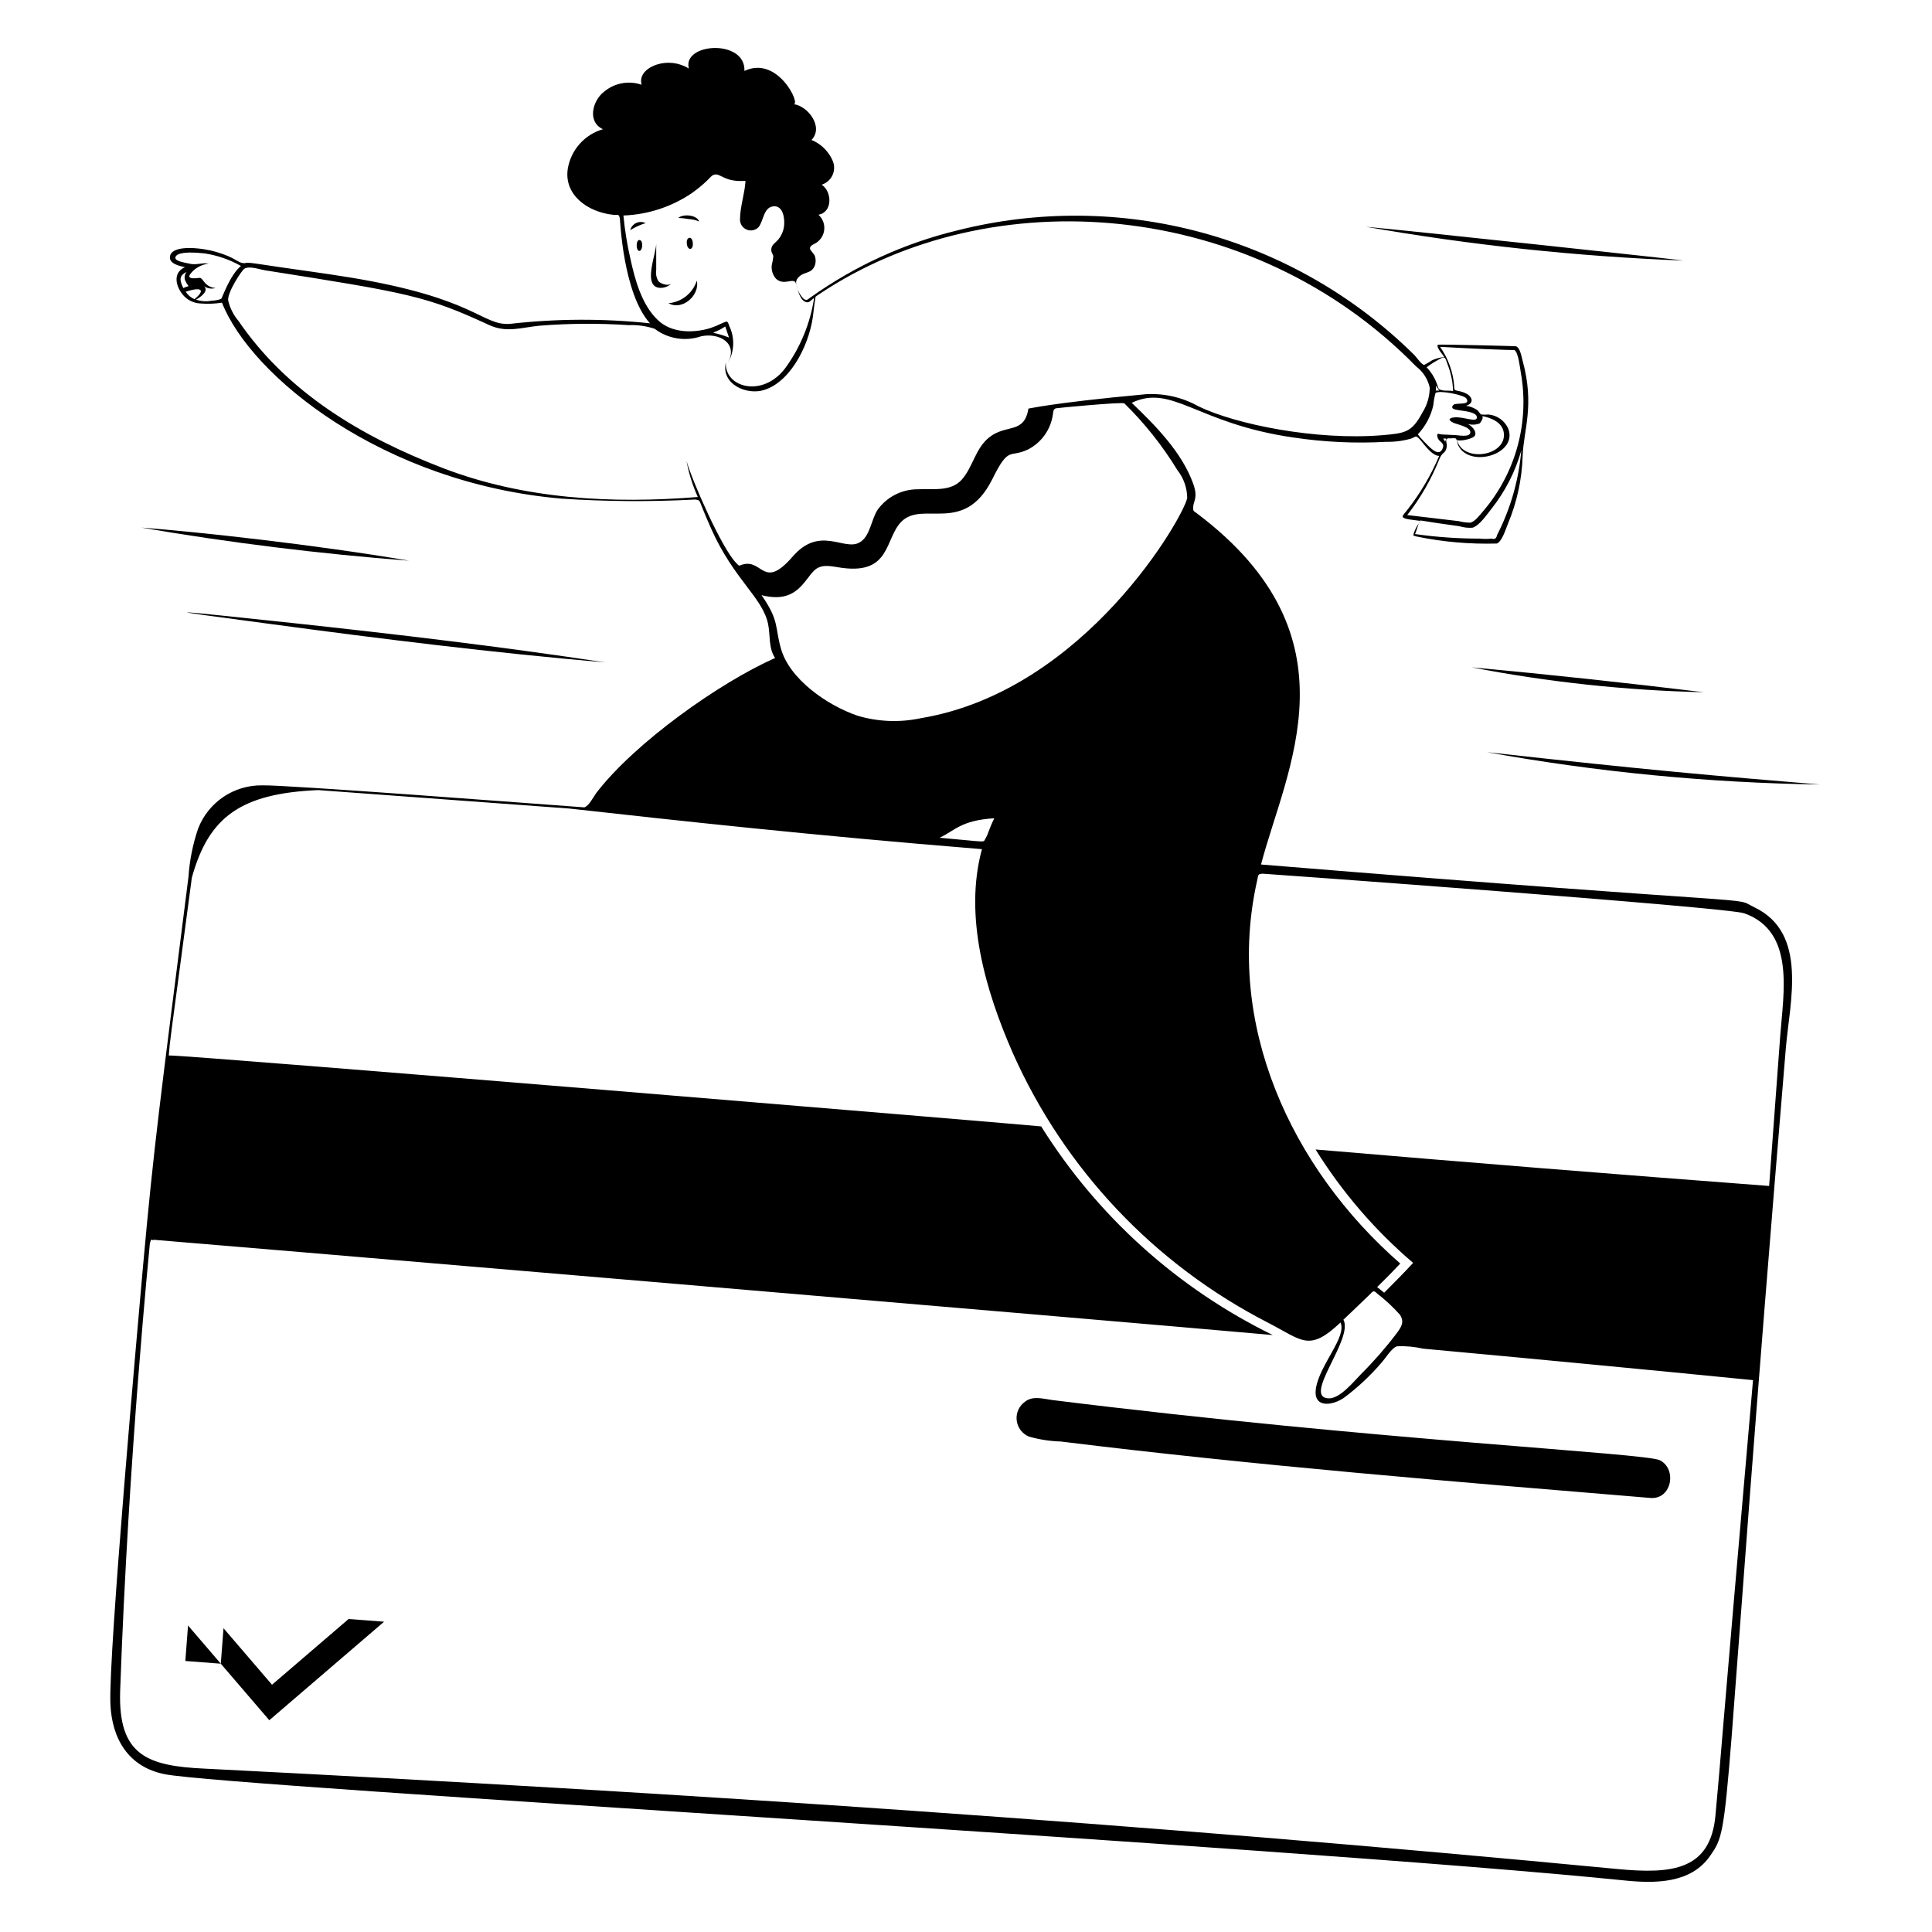 <svg width="309" height="309" viewBox="0 0 309 309" fill="none" xmlns="http://www.w3.org/2000/svg">
<path d="M108.488 34.853C109.228 34.189 111.436 34.328 111.821 35.424C111.301 35.205 110.748 35.075 110.185 35.038C109.624 34.938 109.057 34.876 108.488 34.853ZM103.255 35.686C102.39 35.95 101.565 36.329 100.801 36.813C100.864 36.561 100.982 36.327 101.148 36.127C101.313 35.928 101.521 35.768 101.757 35.66C101.993 35.551 102.25 35.498 102.509 35.502C102.768 35.507 103.023 35.57 103.255 35.686ZM104.953 38.758V43.188C104.857 43.808 104.983 44.441 105.308 44.978C105.694 45.41 106.851 45.781 107.392 45.364C106.931 45.776 106.342 46.016 105.725 46.043C102.53 46.074 105.092 40.363 104.953 38.758ZM110.309 38.032C110.926 38.032 111.019 39.807 110.386 39.807C109.753 39.807 109.583 38.032 110.309 38.032ZM102.252 38.387C102.931 38.387 102.807 40.132 102.252 40.132C101.696 40.132 101.681 38.387 102.252 38.387ZM111.451 44.87C111.96 47.216 109.151 49.747 106.913 48.497C107.943 48.408 108.924 48.017 109.732 47.371C110.539 46.726 111.138 45.855 111.451 44.87ZM227.197 83.241C227.125 83.413 227.037 83.579 226.934 83.735C226.995 83.557 227.084 83.391 227.197 83.241ZM163.991 224.146C165.241 223.204 166.862 223.729 168.267 223.914C220.622 230.428 263.345 232.388 265.506 233.561C268.254 235.012 267.358 239.858 263.963 239.58C232.506 236.972 201.035 234.425 169.656 230.551C167.932 230.5 166.221 230.236 164.562 229.764C164.028 229.541 163.564 229.179 163.219 228.714C162.874 228.25 162.661 227.701 162.603 227.125C162.544 226.549 162.642 225.969 162.887 225.444C163.131 224.92 163.513 224.471 163.991 224.146ZM291.051 125.471C273.194 125.207 255.39 123.477 237.816 120.3C264.071 123.217 274.659 124.112 291.051 125.471ZM272.498 110.715C260.035 110.43 247.617 109.098 235.377 106.733C247.756 107.875 260.166 109.218 272.498 110.715ZM96.819 105.946C78.853 104.402 60.917 102.18 43.044 99.772C23.565 97.194 26.59 97.503 46.686 99.633C63.418 101.439 80.165 103.414 96.819 105.946ZM65.424 89.677C51.132 88.581 36.746 86.806 22.608 84.383C31.653 85.062 50.437 87.115 65.424 89.677ZM269.257 41.675C252.228 41.017 235.262 39.212 218.476 36.273C223.678 36.705 269.102 41.582 269.257 41.675Z" fill="black"/>
<path d="M22.858 202.691C24.633 182.935 25.606 176.159 30.144 140.242C30.318 137.613 30.837 135.018 31.687 132.524C32.481 130.467 33.886 128.701 35.712 127.465C37.539 126.229 39.7 125.582 41.905 125.61C45.239 125.471 86.249 128.604 93.457 129.129C94.198 128.882 94.831 127.585 95.356 126.844C101.53 118.772 115.174 109.125 123.972 105.236C122.892 103.692 123.216 101.578 122.845 99.787C121.95 95.543 117.412 92.749 113.77 84.615C111.47 79.49 112.226 80.123 111.207 79.892C104.096 80.27 96.967 80.224 89.861 79.753C61.307 77.329 40.13 60.197 35.5 48.405C34.326 48.592 33.133 48.633 31.95 48.528C30.994 48.463 30.098 48.045 29.434 47.355C28.153 45.997 27.489 43.651 29.588 42.725C28.724 42.555 26.825 42.154 27.227 40.842C27.798 39.036 32.613 39.699 34.558 40.286C37.645 41.181 37.969 41.984 38.864 42.076C39.76 42.169 38.448 41.768 41.951 42.308C46.35 42.987 51.367 43.62 55.982 44.376C76.17 47.695 77.035 52.093 81.542 51.8C88.986 50.952 96.502 50.92 103.953 51.708C99.616 46.892 99.184 35.069 99.137 34.915C98.937 34.174 98.952 34.436 98.103 34.359C93.936 33.927 90.201 31.133 90.803 27.043C91.038 25.554 91.693 24.164 92.691 23.035C93.689 21.905 94.988 21.084 96.436 20.668C93.843 19.464 94.8 16.038 96.621 14.664C97.439 13.977 98.42 13.513 99.469 13.319C100.519 13.124 101.601 13.204 102.61 13.553C102.178 11.87 103.644 10.774 105.049 10.327C105.898 10.056 106.796 9.973 107.68 10.082C108.565 10.191 109.415 10.491 110.173 10.96C109.093 6.823 119.28 6.206 119.064 11.346C124.42 8.799 128.155 16.825 126.92 16.655C129.251 16.948 131.782 20.344 129.791 22.381C130.561 22.697 131.261 23.162 131.849 23.75C132.437 24.338 132.902 25.038 133.218 25.808C133.358 26.171 133.422 26.559 133.406 26.947C133.39 27.336 133.294 27.717 133.125 28.067C132.956 28.418 132.716 28.729 132.422 28.983C132.127 29.237 131.783 29.428 131.412 29.543C133.079 30.593 133.218 33.942 130.902 34.343C131.222 34.632 131.472 34.989 131.634 35.389C131.795 35.788 131.864 36.219 131.834 36.649C131.804 37.079 131.677 37.496 131.462 37.87C131.247 38.243 130.95 38.562 130.594 38.804C130.254 39.051 129.513 39.221 129.544 39.776C129.544 39.962 130.208 40.641 130.3 40.888C130.501 41.415 130.501 41.997 130.3 42.524C129.899 43.496 129.174 43.496 128.356 43.867C128.155 43.975 127.306 44.453 127.321 45.225C127.429 46.204 127.864 47.118 128.556 47.818C129.143 48.173 129.204 47.818 129.745 47.494C136.778 42.499 144.698 38.89 153.082 36.859C165.963 33.593 179.469 33.715 192.289 37.212C205.108 40.709 216.805 47.463 226.243 56.817C226.49 57.063 227.385 58.36 227.787 58.36C228.228 58.147 228.651 57.899 229.052 57.619C229.662 57.34 230.314 57.168 230.982 57.11C230.735 56.647 229.67 55.566 229.963 55.134C229.963 55.042 242.419 55.35 242.465 55.381C243.16 55.674 243.33 57.017 243.53 57.712C245.491 64.874 243.654 68.856 243.53 72.946C243.413 76.66 242.618 80.322 241.184 83.75C240.845 84.538 240.274 86.559 239.409 86.93C235.115 87.055 230.822 86.682 226.614 85.819C225.95 85.587 226.012 85.819 226.12 85.278C226.302 84.727 226.568 84.206 226.907 83.735C226.691 84.306 226.459 85.155 226.32 85.417C229.751 85.905 233.212 86.147 236.677 86.143C237.293 86.212 237.914 86.212 238.529 86.143C239.039 86.297 239.332 86.143 239.425 85.603C241.588 81.38 242.909 76.778 243.314 72.051C242.361 75.417 240.756 78.564 238.591 81.312C237.912 82.145 236.646 84.075 235.504 84.399C234.806 84.452 234.105 84.373 233.436 84.167C226.722 83.257 227.262 83.148 227.092 83.303C226.413 83.195 225.718 83.148 225.055 83.01C223.928 82.747 224.298 82.531 225.055 81.59C227.139 78.938 228.863 76.021 230.179 72.915C228.867 72.915 227.385 70.476 226.876 70.06C226.367 69.643 226.506 69.828 225.718 70.137C224.426 70.514 223.083 70.691 221.736 70.662C216.756 70.945 211.759 70.712 206.826 69.967C191.391 67.745 187.502 61.339 181.004 64.426C184.77 68.022 189.045 72.344 190.836 77.36C191.669 79.676 190.836 80.139 190.836 81.142C190.836 81.79 190.836 81.667 191.484 82.145C217.631 101.871 205.653 123.047 201.686 138.266C286.578 145.227 276.653 143.221 280.636 145.135C289.202 149.256 286.254 160.184 285.621 167.67C275.064 293.772 277.132 291.627 273.551 296.767C270.464 301.289 264.676 301.258 259.752 300.749C206.425 295.331 36.595 285.792 26.393 283.77C20.574 282.644 17.888 278.137 17.657 272.503C17.333 264.446 22.133 210.872 22.858 202.691ZM31.101 47.849C32.798 46.475 32.428 45.765 29.696 46.66C30.038 47.186 30.526 47.599 31.101 47.849ZM29.326 46.074C29.593 45.945 29.872 45.841 30.159 45.765C29.936 45.481 29.749 45.17 29.604 44.839C29.523 44.611 29.503 44.365 29.546 44.127C29.59 43.889 29.694 43.666 29.85 43.481C28.724 44.052 28.693 44.669 29.171 45.765L29.326 46.074ZM32.598 40.517C31.78 40.44 28.508 40.085 28.075 41.073C27.767 41.783 29.619 41.999 30.236 42.154C31.378 42.462 32.227 41.968 33.4 42.154C32.533 42.263 31.714 42.616 31.039 43.172C29.943 44.191 29.866 44.716 31.95 44.438C32.258 44.438 32.598 45.071 32.814 45.271C33.025 45.507 33.282 45.698 33.568 45.833C33.854 45.968 34.165 46.045 34.481 46.059C34.139 46.168 33.774 46.187 33.423 46.114C33.071 46.041 32.745 45.878 32.474 45.642C33.647 46.444 32.027 47.571 31.348 47.911C32.143 48.198 33.003 48.262 33.833 48.096C34.36 48.084 34.881 47.985 35.376 47.803C35.53 47.679 36.781 43.959 38.54 42.539C36.721 41.509 34.728 40.824 32.66 40.517H32.598ZM229.268 57.99C228.888 58.219 228.522 58.471 228.173 58.746C228.894 59.498 229.451 60.391 229.809 61.37C230.133 62.188 229.932 62.25 230.688 62.419C231.213 62.543 231.862 62.419 232.402 62.558C232.362 61.226 232.112 59.908 231.661 58.653C230.982 56.863 231.337 56.786 229.268 57.99ZM229.639 62.466H230.179C230.009 62.188 229.84 61.925 229.654 61.663C229.684 61.93 229.679 62.2 229.639 62.466ZM230.195 73.455C228.918 76.657 227.192 79.66 225.07 82.377L233.297 83.349C233.897 83.506 234.514 83.589 235.134 83.596C235.936 83.442 236.677 82.346 237.248 81.713C239.819 78.698 241.689 75.15 242.725 71.326C243.76 67.501 243.935 63.495 243.237 59.595C243.114 58.931 242.867 56.508 242.28 56.029C242.095 55.906 242.743 56.153 230.318 55.474C231.605 57.295 232.383 59.426 232.572 61.648C232.572 62.558 232.68 62.373 233.513 62.589C233.968 62.686 234.402 62.864 234.794 63.114C235.628 63.747 235.581 64.549 234.485 64.904C235.133 64.994 235.751 65.232 236.291 65.599C236.477 65.753 236.708 66.216 236.909 66.294C237.288 66.333 237.671 66.333 238.051 66.294C238.736 66.352 239.392 66.593 239.952 66.992C240.511 67.391 240.953 67.934 241.23 68.562C242.774 72.637 235.149 74.906 233.266 71.31C233.05 70.909 233.081 70.307 232.788 70.106C232.562 70.076 232.334 70.076 232.109 70.106C230.719 69.998 231.584 70.692 231.352 71.65C231.121 72.606 230.688 72.221 230.195 73.455ZM235.936 69.581C235.767 70.23 233.112 70.708 233.004 70.291C233.853 74.011 240.721 73.023 240.536 69.442C240.443 67.575 238.529 66.818 236.955 66.525C237.464 66.618 236.77 67.652 236.662 67.714C236.051 67.953 235.379 67.986 234.748 67.806C235.319 68.1 236.152 68.856 235.936 69.581ZM231.306 70.152C231.142 70.129 230.976 70.129 230.812 70.152C230.952 70.299 231.063 70.472 231.136 70.662C231.198 70.461 231.26 70.307 231.306 70.152ZM227.756 70.615C228.45 71.294 230.009 73.193 230.673 71.85C231.229 70.754 230.117 70.785 229.917 69.936C229.716 69.087 230.133 69.473 230.673 69.489L232.618 69.581C233.204 69.581 235.103 70.029 235.165 69.149C235.226 68.269 232.957 67.868 232.433 67.606C231.537 67.173 231.723 66.849 232.572 66.757C234.115 66.602 236.199 67.667 236.214 66.757C236.23 65.846 233.837 65.707 233.359 65.614C232.88 65.522 231.815 65.429 232.464 64.75C232.865 64.333 235.319 64.935 234.516 63.716C234.146 63.176 230.241 62.358 229.593 62.852C229.416 63.498 229.297 64.159 229.238 64.827C228.848 66.566 227.995 68.166 226.768 69.458C227.077 69.89 227.416 70.26 227.756 70.615ZM182.995 63.068C186.012 62.836 189.03 63.502 191.669 64.982C197.643 67.883 210.484 70.461 220.995 69.612C224.792 69.288 225.796 69.165 227.524 65.939C228.267 64.754 228.662 63.385 228.667 61.987C228.368 60.637 227.596 59.438 226.49 58.607C200.251 31.75 158.577 28.648 131.072 47.016C130.849 47.147 130.638 47.297 130.439 47.463C130.331 48.173 130.161 49.269 130.115 49.794C129.714 54.517 126.735 60.922 122.259 62.358C119.48 63.268 115.313 61.493 116.085 57.99C115.884 62.003 121.981 63.654 125.577 58.9C128.005 55.577 129.593 51.717 130.208 47.648C129.575 48.096 129.374 48.621 128.664 48.204C127.661 47.633 127.46 45.441 127.198 45.117C126.704 44.5 125.33 45.703 124.111 44.577C123.852 44.285 123.657 43.942 123.54 43.569C123.423 43.197 123.386 42.804 123.432 42.416C123.544 41.969 123.626 41.515 123.679 41.058C123.679 40.718 123.416 40.471 123.37 40.162C123.247 39.205 123.91 38.974 124.481 38.295C125 37.666 125.322 36.898 125.407 36.088C125.531 34.961 125.253 32.815 123.679 33.001C122.104 33.186 122.135 35.3 121.333 36.319C121.093 36.571 120.783 36.744 120.443 36.816C120.103 36.889 119.749 36.857 119.427 36.725C119.106 36.594 118.831 36.368 118.64 36.078C118.448 35.788 118.349 35.447 118.354 35.1C118.354 33.109 119.11 31.009 119.234 28.926C115.869 29.173 115.267 27.691 114.264 27.923C113.584 28.077 113.584 28.756 110.744 30.824C107.485 33.059 103.658 34.322 99.709 34.467C99.93 36.81 100.306 39.135 100.835 41.428C101.561 44.762 102.641 48.744 105.203 51.183C107.38 53.282 110.852 53.313 113.6 52.479C114.259 52.253 114.904 51.985 115.529 51.677C116.316 51.337 116.347 51.26 116.641 52.14C117.091 53.077 117.304 54.111 117.261 55.15C117.218 56.188 116.92 57.201 116.394 58.098C118.169 54.856 114.958 53.158 112.118 53.791C110.879 54.212 109.555 54.323 108.264 54.113C106.972 53.903 105.751 53.379 104.709 52.587C103.362 52.142 101.945 51.943 100.527 52.001C95.782 51.685 91.02 51.716 86.28 52.093C83.409 52.371 81.048 53.267 78.269 52.001C68.252 47.37 65.459 46.861 42.306 43.218C41.473 43.08 39.898 42.493 39.096 42.971C38.679 43.203 36.379 46.707 36.487 48.019C36.763 49.237 37.329 50.371 38.139 51.322C45.934 62.744 57.788 69.844 70.83 74.86C83.872 79.876 97.995 80.586 111.609 79.49C110.776 77.651 110.17 75.718 109.803 73.733C110.729 76.99 115.483 87.794 117.767 90.063C118.385 90.681 118.076 90.434 118.925 90.249C122.012 89.523 122.151 94.354 126.781 89.014C131.134 83.997 134.962 88.149 137.447 86.776C139.191 85.819 139.33 83.056 140.379 81.512C141.112 80.5 142.075 79.677 143.189 79.11C144.303 78.544 145.535 78.251 146.785 78.256C149.146 78.117 152.048 78.703 153.823 76.712C155.598 74.721 155.984 71.742 158.191 69.967C160.923 67.76 163.809 69.504 164.488 65.337C164.55 65.398 167.73 64.488 183.072 63.068H182.995ZM116.625 54.069C116.424 53.452 116.208 52.834 115.992 52.217C113.554 53.838 113.183 52.634 116.687 54.023L116.625 54.069ZM188.304 75.184C185.931 71.292 183.085 67.71 179.831 64.519C179.491 64.256 168.934 65.259 168.857 65.306C168.409 65.522 168.502 65.722 168.394 66.294C168.23 67.457 167.794 68.566 167.121 69.529C166.447 70.492 165.556 71.282 164.519 71.835C161.432 73.378 161.432 71.109 158.685 76.681C154.178 85.649 147.587 79.969 144.161 83.442C141.506 86.127 142.494 91.838 134.761 90.835C133.218 90.65 131.581 90.079 130.331 91.144C128.602 92.687 127.491 96.654 121.796 95.188C124.667 99.293 123.926 100.312 124.883 103.661C126.195 108.554 132.23 112.783 137.138 114.466C140.431 115.447 143.918 115.585 147.279 114.867C173.61 110.468 189.416 82.454 189.879 79.645C189.864 78.024 189.31 76.455 188.304 75.184ZM150.304 133.991C158.268 134.685 157.172 134.809 157.62 134.099C158.068 133.389 158.114 132.71 159.025 130.873C153.622 131.197 152.665 132.91 150.258 133.991H150.304ZM284.726 165.663C285.235 158.795 287.149 148.978 278.984 146.076C276.283 145.088 202.072 139.717 201.918 139.733C201.146 139.825 201.285 139.841 201.069 140.813C195.898 163.718 206.41 186.778 223.959 202.089C222.755 203.37 221.52 204.621 220.255 205.855L221.381 206.751C222.925 205.207 224.468 203.664 226.012 201.981C219.907 196.776 214.644 190.658 210.407 183.845C234.557 185.903 258.739 187.848 282.951 189.68L284.726 165.663ZM214.852 211.041C216.581 214.128 208.123 223.605 212.568 223.652C214.358 223.652 216.55 220.92 217.677 219.778C219.711 217.749 221.604 215.583 223.342 213.295C224.098 212.276 224.669 211.474 223.913 210.285C222.809 209.051 221.595 207.919 220.285 206.905C219.622 206.257 219.622 206.519 218.943 207.167C213.494 212.415 215.053 210.856 214.852 211.041ZM32.814 282.875C110.405 286.796 181.961 291.596 258.687 298.927C267.439 299.761 273.566 299.128 274.369 290.33C275.48 278.26 274.755 285.082 280.373 220.735C263.21 219.037 244.101 217.215 227.617 215.703C226.261 215.393 224.87 215.263 223.48 215.317C222.601 215.518 221.597 217.262 220.918 217.987C219.133 220.064 217.125 221.937 214.93 223.575C213.016 224.871 209.96 225.226 210.469 222.031C211.071 218.25 215.47 213.773 214.389 211.52C209.342 216.289 208.323 214.391 202.751 211.52C184.647 202.224 170.264 187.019 161.988 168.426C157.651 158.517 154.116 146.601 157.049 135.812C129.39 133.574 107.858 131.182 91.034 129.314L50.904 126.366C38.478 126.891 33.37 130.672 30.684 140.365C26.748 169.939 27.273 165.678 26.995 168.812C29.372 168.657 166.402 180.079 166.526 180.156C175.514 194.522 188.347 206.082 203.569 213.526C177.948 211.242 24.803 198.261 24.649 198.292C23.846 198.493 24.34 197.798 23.97 198.863C23.97 199.018 20.543 232.697 19.216 270.481C18.892 280.761 23.553 282.458 32.814 282.875Z" fill="black"/>
<path d="M35.314 266.091L43.072 275.13L61.429 259.373L55.754 258.941L43.505 269.452L35.747 260.414L35.314 266.091Z" fill="black"/>
<path d="M35.315 266.087L30.074 259.981L29.642 265.654L35.315 266.087Z" fill="black"/>
</svg>
